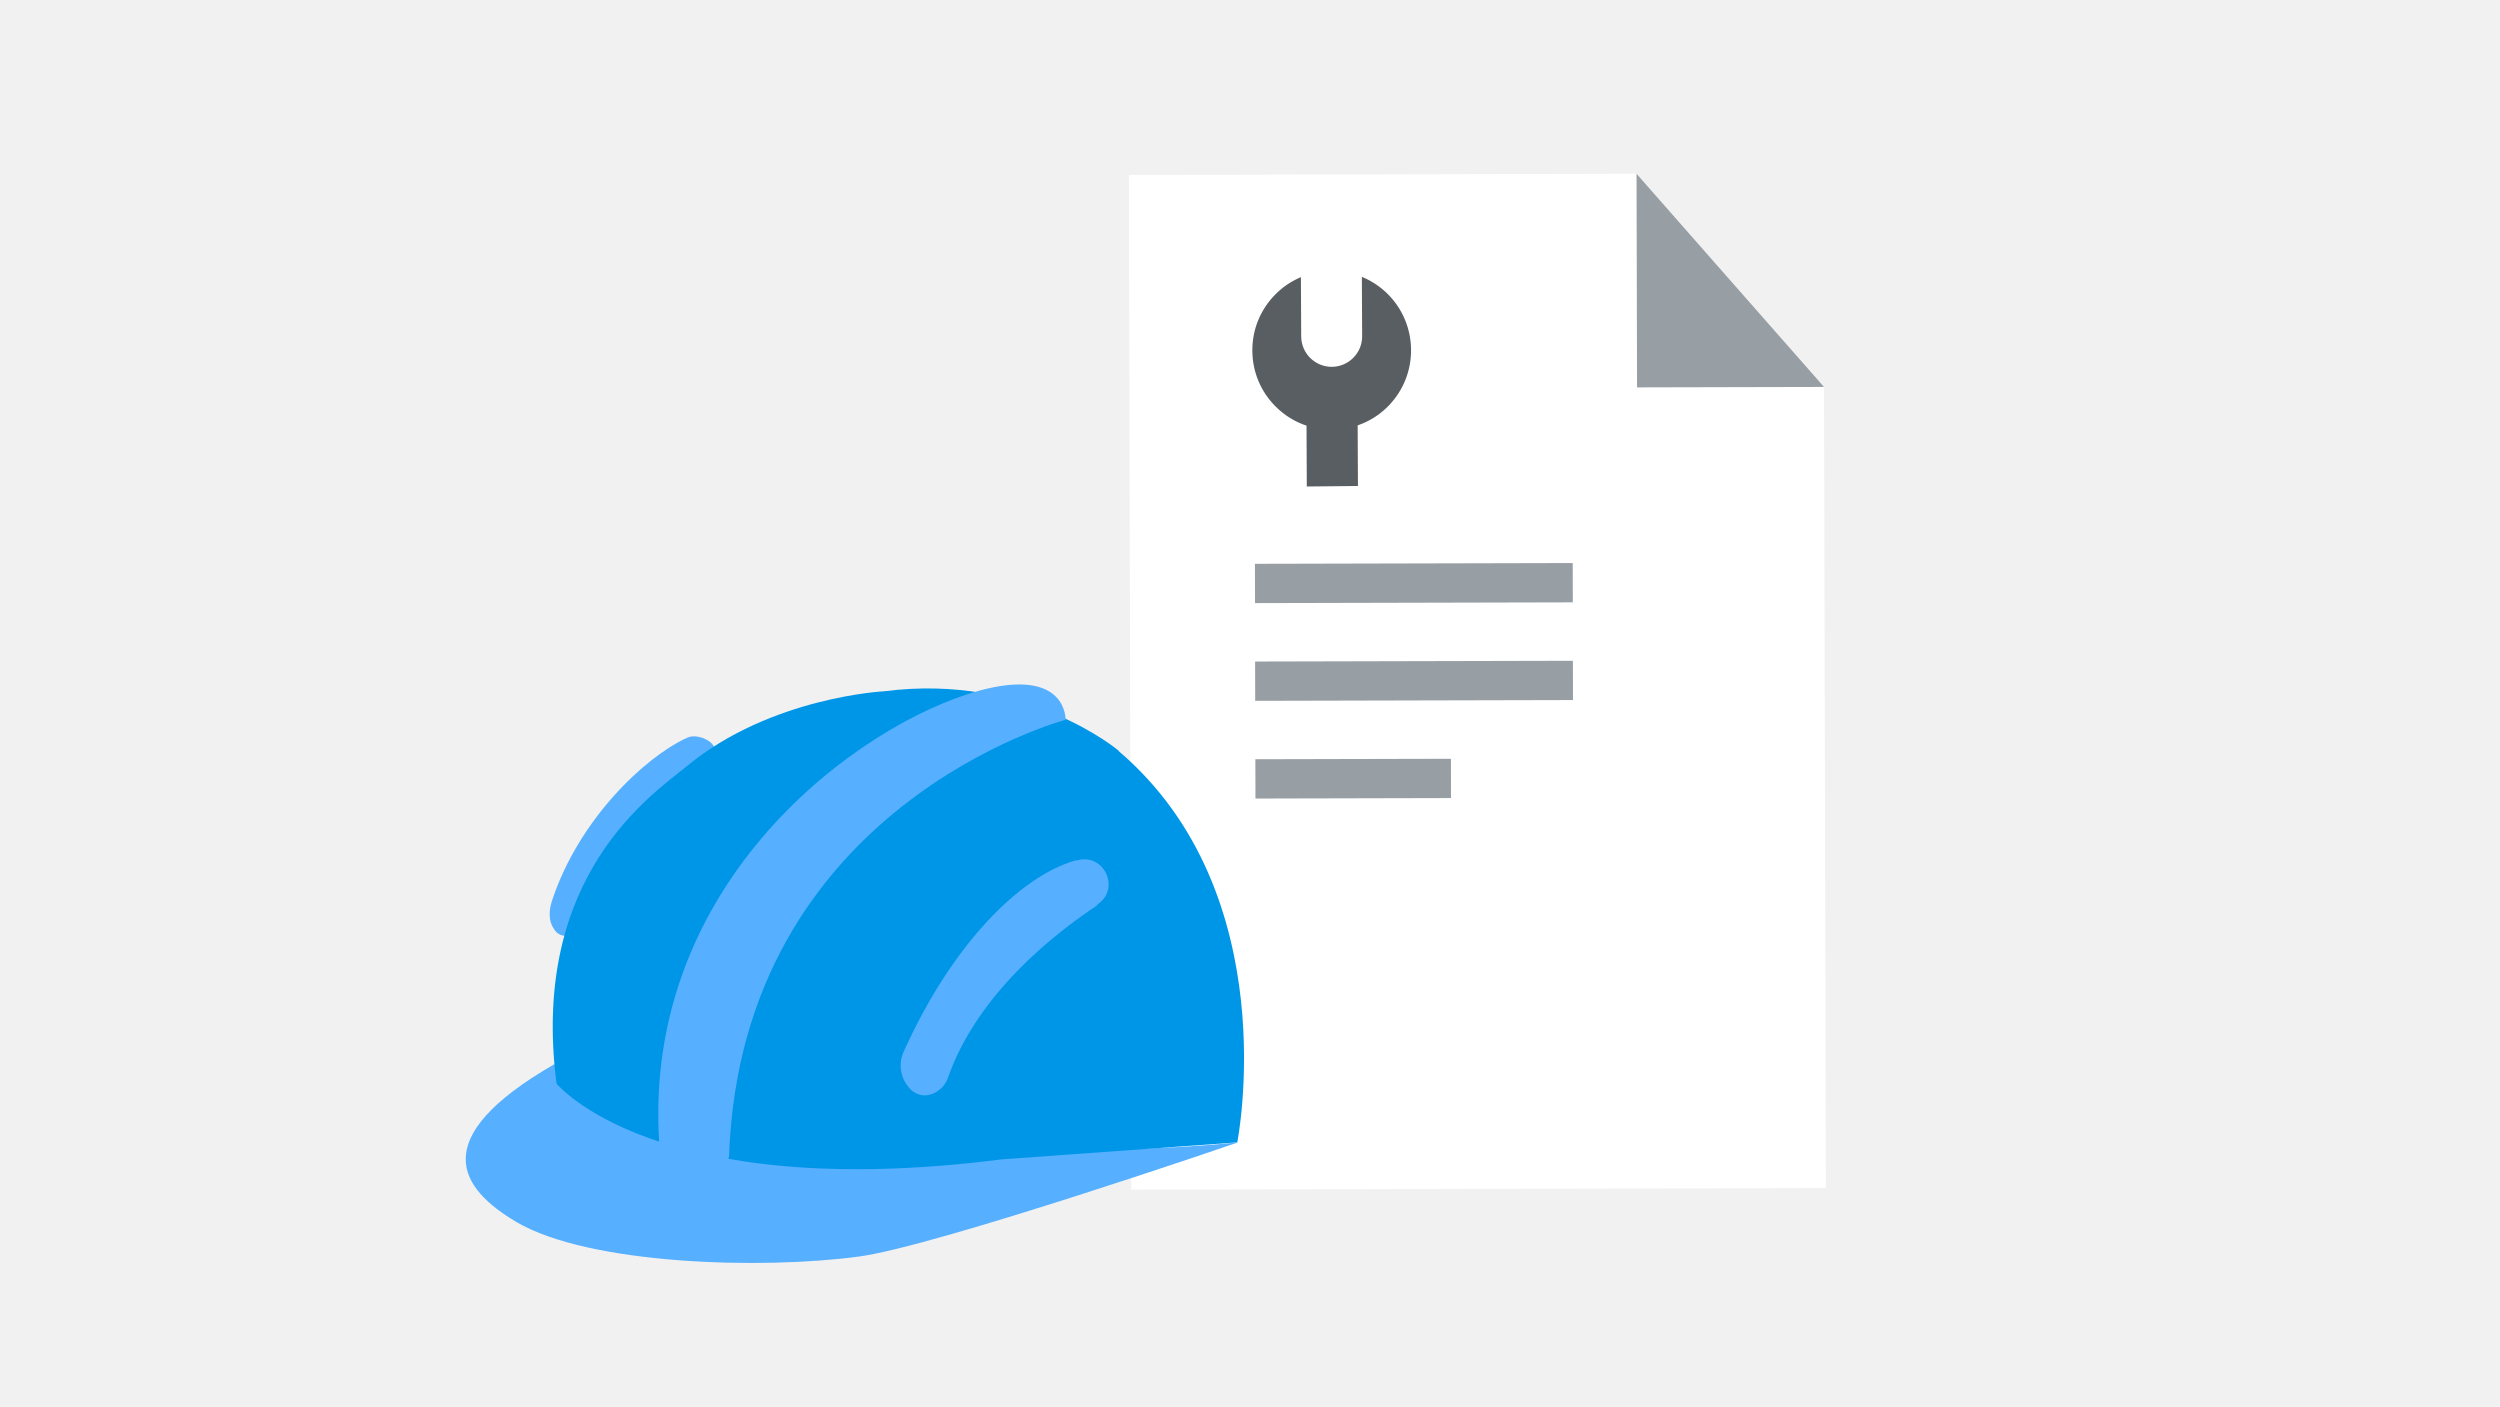<svg width="263" height="148" viewBox="0 0 263 148" fill="none" xmlns="http://www.w3.org/2000/svg">
<rect width="263" height="148" fill="#F1F1F1"/>
<path d="M192.082 124.979L191.889 40.706L172.164 18.28L118.764 18.406L119.009 125.153L192.082 124.979Z" fill="white"/>
<path d="M191.889 40.706L172.217 40.753L172.164 18.28" fill="#979EA4"/>
<path d="M132.019 59.312L132.028 63.447L165.459 63.367L165.45 59.232L132.019 59.312Z" fill="#979EA4"/>
<path d="M132.037 69.593L132.047 73.728L165.478 73.647L165.469 69.513L132.037 69.593Z" fill="#979EA4"/>
<path d="M132.065 79.872L132.074 84.007L152.647 83.957L152.638 79.823L132.065 79.872Z" fill="#979EA4"/>
<path d="M145.976 30.919C145.254 30.205 144.422 29.633 143.497 29.222L143.267 29.12L143.297 35.366C143.302 36.222 142.973 37.029 142.369 37.638C141.772 38.241 140.976 38.58 140.124 38.589L140.108 38.589C138.341 38.597 136.898 37.165 136.886 35.398L136.856 29.151L136.625 29.256C135.705 29.675 134.875 30.254 134.164 30.976C132.594 32.562 131.733 34.663 131.746 36.896C131.755 39.129 132.635 41.222 134.221 42.793C135.141 43.705 136.223 44.373 137.446 44.78L137.475 51.181L137.803 51.177L142.689 51.128L142.856 51.13L142.825 44.752C144.043 44.333 145.121 43.654 146.029 42.736C149.27 39.464 149.246 34.162 145.976 30.919Z" fill="#595E62"/>
<path d="M73.559 81.367C70.556 83.697 63.565 90.509 61.145 97.142C60.966 97.724 60.473 98.217 59.89 98.397C59.263 98.576 58.591 98.307 58.277 97.724C57.694 96.918 57.739 95.797 58.053 94.811C60.831 86.296 67.778 79.663 72.304 77.602C73.156 77.199 74.68 77.736 75.083 78.498C75.531 79.305 74.724 80.425 73.559 81.322V81.367ZM58.591 113.992C58.591 113.992 95.877 123.628 130.251 120.177C130.251 120.177 98.432 131.112 90.365 132.188C80.057 133.577 61.952 133.039 54.333 128.558C48.417 125.062 44.698 119.819 58.277 111.976C58.635 111.796 58.591 113.992 58.591 113.992Z" fill="#56B0FF"/>
<path d="M117.703 78.991C117.703 78.991 108.067 70.79 93.054 72.717C93.054 72.717 81.133 73.3 72.304 80.56C68.719 83.518 55.722 92.033 58.546 113.993C58.546 113.993 68.853 126.631 105.334 121.97L130.162 120.177C130.162 120.177 135.36 94.049 117.658 78.991H117.703Z" fill="#0096E8"/>
<path d="M112.101 75.72C112.101 75.72 77.951 84.773 76.696 121.656C76.158 124.39 69.346 120.177 69.346 120.177C67.599 92.795 90.231 76.213 102.958 72.672C112.28 70.118 112.101 75.72 112.101 75.72ZM115.462 95.215C110.935 98.217 102.824 104.536 99.731 113.365C99.463 114.172 98.79 114.844 97.984 115.113C97.132 115.427 96.146 115.113 95.609 114.396C94.712 113.365 94.488 111.886 95.071 110.631C100.045 99.562 107.171 92.212 113.176 90.509H113.311C116.179 89.702 117.927 93.556 115.417 95.17L115.462 95.215Z" fill="#56B0FF"/>
</svg>
